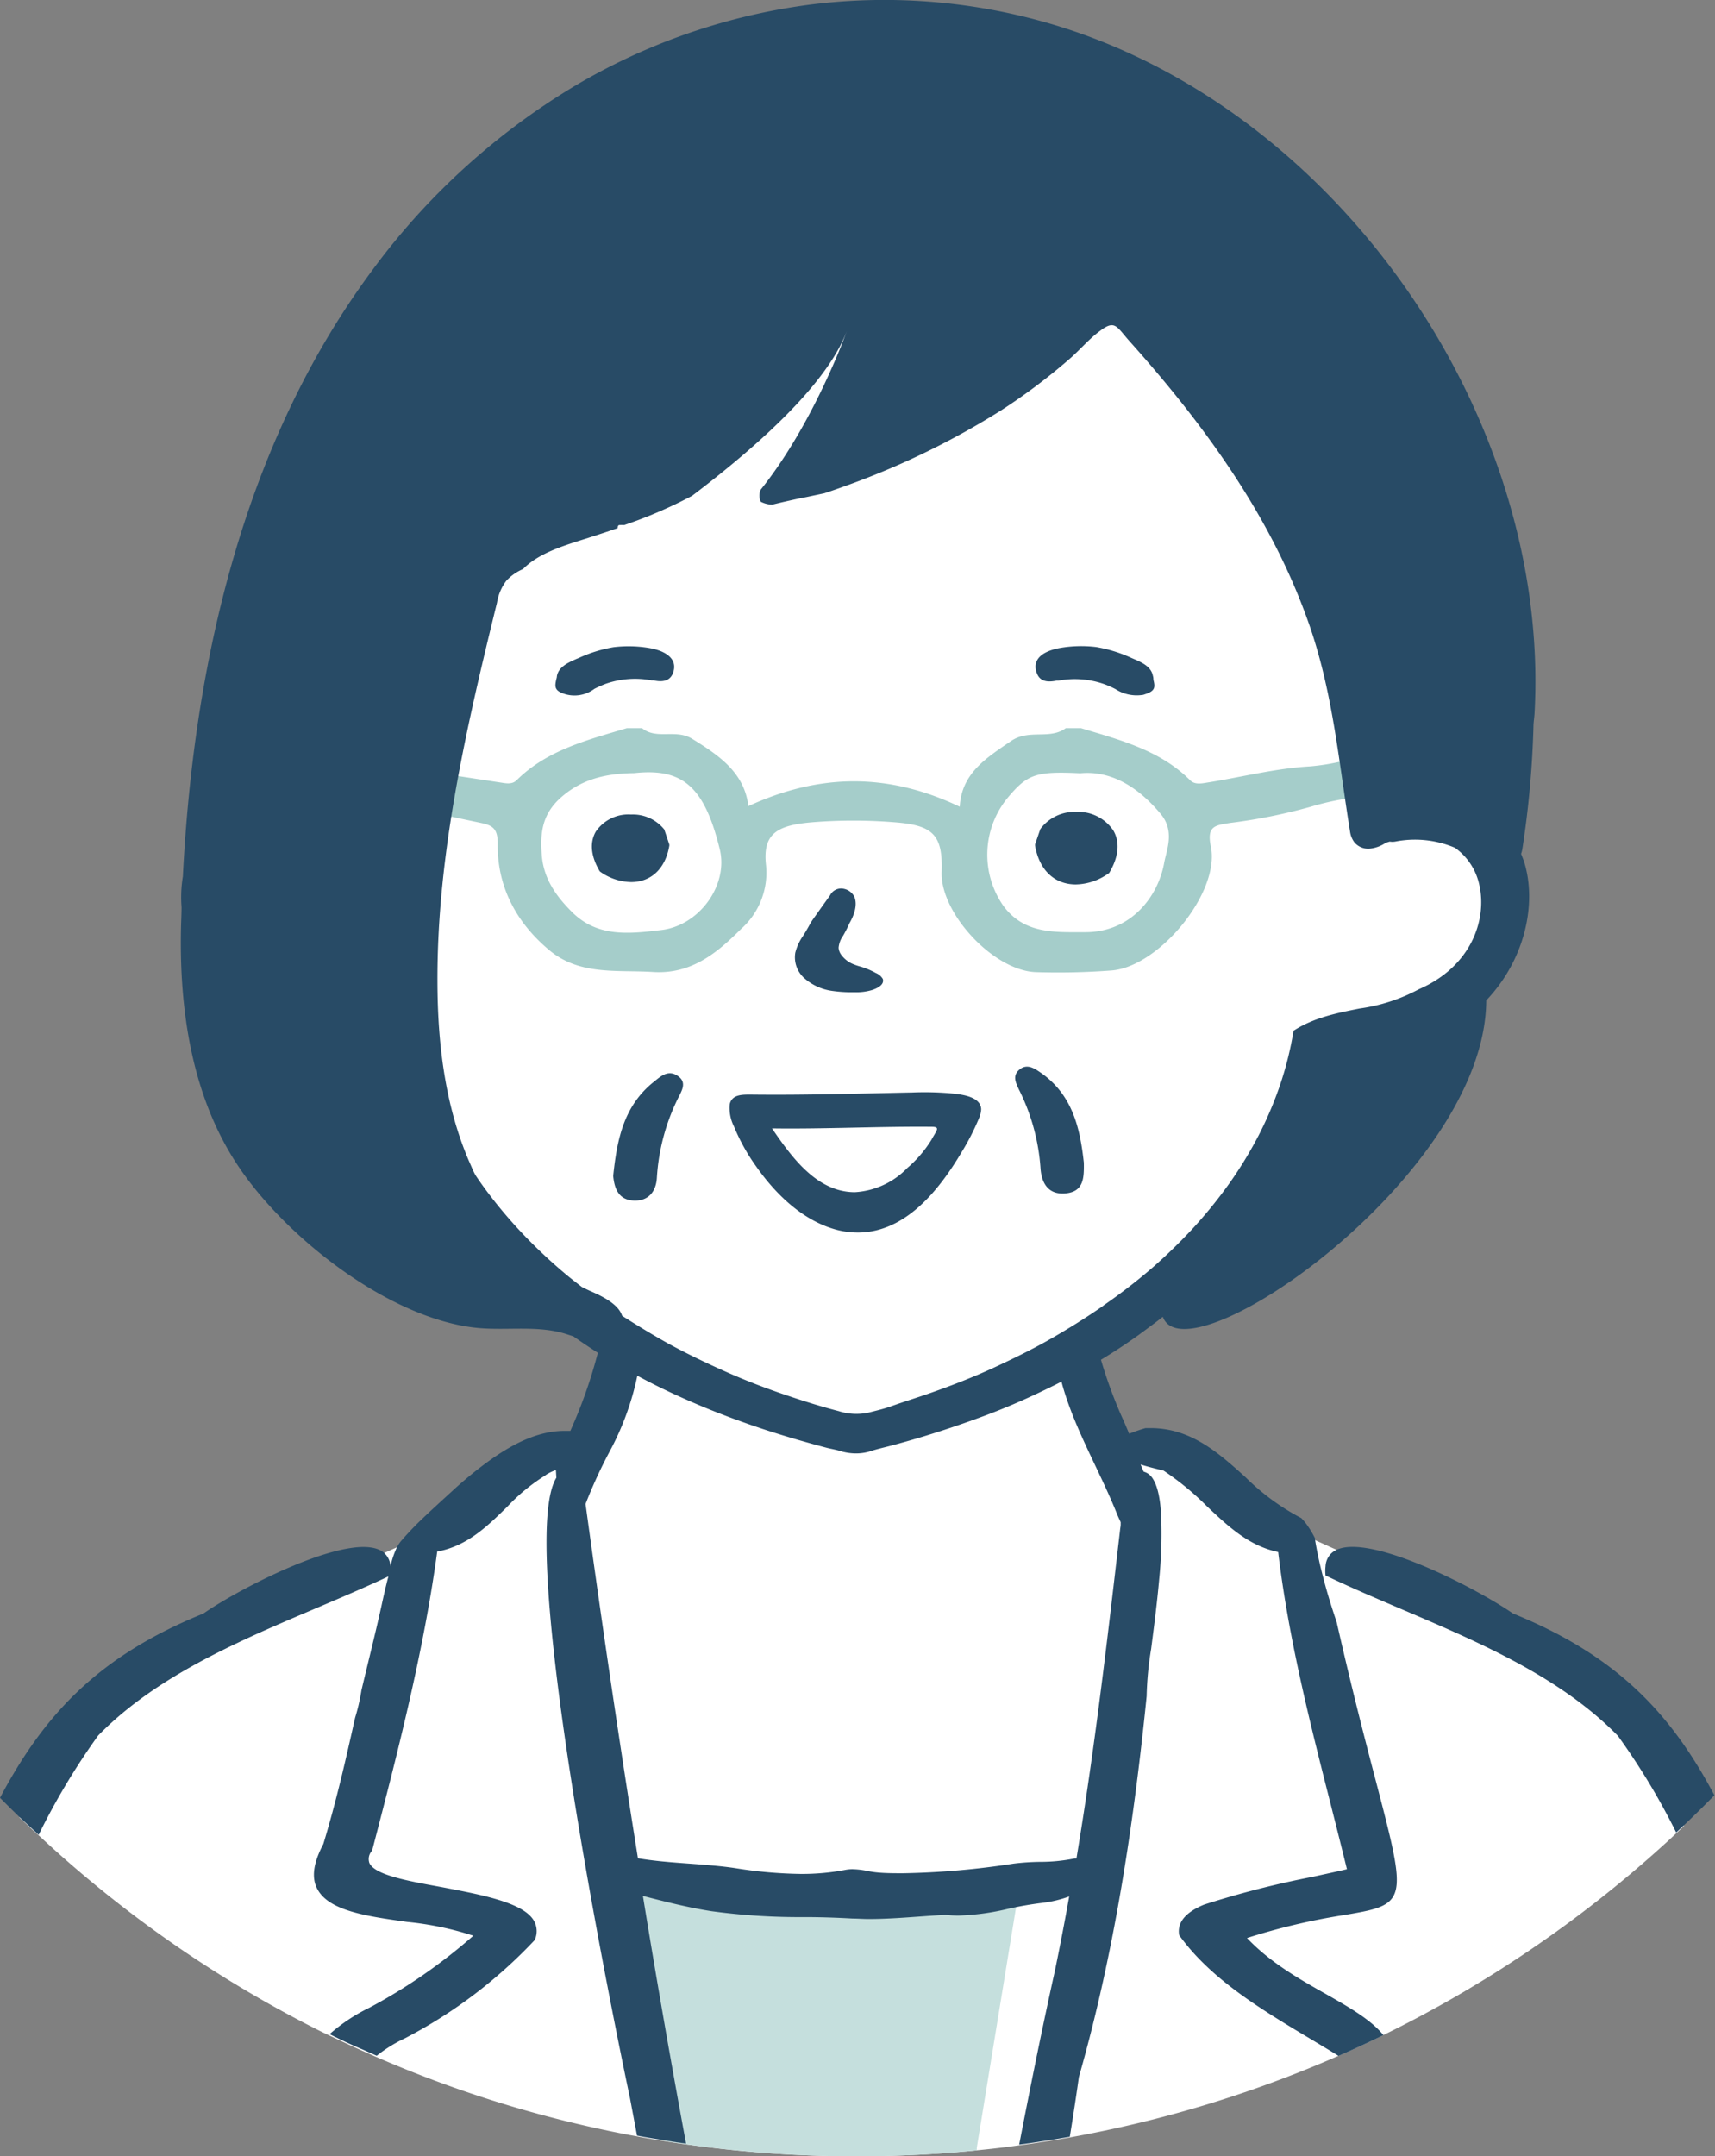 <svg xmlns="http://www.w3.org/2000/svg" width="224.53" height="282.23" viewBox="0 0 224.53 282.23"><rect x="0" y="0" width="224.53" height="282.23" fill="#808080" stroke="none"/><defs><style>.cls-1{fill:#fff;}.cls-2{fill:#c5dfdd;}.cls-3{fill:#a5cdca;}.cls-4{fill:#284b66;}</style></defs><g id="レイヤー_2" data-name="レイヤー 2"><g id="医療従事者_アイコンセット_笑顔" data-name="医療従事者　アイコンセット　笑顔"><g id="塗り"><path id="白" class="cls-1" d="M220.47,239l-.22.21-.72.67c-.57.54-1.14,1.07-1.73,1.6a158,158,0,0,1-36.69,24.88l-.16.08c-1.89.91-3.79,1.8-5.72,2.64l0,0A156.36,156.36,0,0,1,140,279.77l-1.57.27c-1.68.28-3.36.54-5.06.76l-1.62.22c-1.3.16-2.61.31-3.93.43-.51.06-1,.1-1.55.15q-7,.63-14.18.63a157.08,157.08,0,0,1-22.37-1.58l-.93-.13c-.83-.12-1.66-.26-2.49-.4l-1-.16c-.67-.11-1.33-.23-2-.36l-1-.18a156.15,156.15,0,0,1-33.17-10.25l-1.87-.83c-1.45-.66-2.88-1.33-4.3-2-.63-.29-1.26-.61-1.89-.93A157.37,157.37,0,0,1,5,240.16c-.49-.44-1-.89-1.45-1.35l-1-.92c.15-.38.3-.74.44-1.08,3.41-16.38,27.08-24.73,47.27-33.53l1.61-.72h0c8-3.55,15.34-7.21,20.49-11.51a0,0,0,0,1,0,0c.35-.29.68-.58,1-.88A26.88,26.88,0,0,0,76,187.49,15.61,15.61,0,0,0,79.92,178h0a15.75,15.75,0,0,0-.14-2.72c0-.21-.06-.42-.1-.64h0l-.23-.12-.25-.13-.25-.13-.55-.3h0C60,164.08,51.65,149.67,49.8,132.85h0a88.62,88.62,0,0,1,1.79-27.54c.31-1.59.68-3.21,1.08-4.84a199.89,199.89,0,0,1,9.38-28c5.54-2.71,24.73-3.33,42.65-29.76.59-.24,9.51-5.12,10.17-5.46l-7.93,22.53c12.32,3.43,37.56-31.52,43.15-19.11,18.13,17.76,23.64,35.79,27.49,53.61a20.54,20.54,0,0,0,1,5,9.53,9.53,0,0,0,2.58,4,11,11,0,0,0,2.94,1.84h0c4.19,1.89,9.4,2.32,12.81,9.23h0c.17.34.33.69.49,1.06,1,11.43-4.48,12.67-8.6,17.1a14.44,14.44,0,0,0-2.26,3.15,13.85,13.85,0,0,0-.77,1.73c-4,10.66-13.37,17.9-22.49,23.78h0c-1.94,1.26-3.87,2.45-5.74,3.6-6.16,3.81-11.58,7.18-14.25,10.83q-.24.33-.45.66a8.07,8.07,0,0,0-1.23,3.13l0,.2c1.29,2.7,2.59,7.4,4.12,9.89,0,0,0,0,0,0a5,5,0,0,0,1.08,1.31s0,0,0,0a1.31,1.31,0,0,0,.52.25h0l.08,0a1.25,1.25,0,0,0,.73-.09l.12,0h0l.55-.17c7.39-2.16,9.45,2.16,15.81,7.29,1.47.69,2.9,1.35,4.27,2,1.06.5,2.1,1,3.1,1.43l3,1.36C210.81,218.93,208.06,215,220.47,239Z"/><path class="cls-2" d="M133.51,246.63l-.5,3.08-5.13,31.41s0,.11,0,.33c-.51.06-1,.1-1.55.15q-7,.63-14.18.63a157.08,157.08,0,0,1-22.37-1.58l-.93-.13c-.83-.12-1.66-.26-2.49-.4L81.12,249l.91-1.29h0l1.33-1.89.32.06c2,.37,12.68,2.35,14.35,2.4,1.83.06,22.79.91,28.88-.78S133.51,246.63,133.51,246.63Z"/><path id="メガネ" class="cls-3" d="M178.63,99.24a23.44,23.44,0,0,0-3.3.48h0a28.8,28.8,0,0,1-3.84.59c-4.4.25-8.76,1.36-13.13,2.07-.86.13-1.88.41-2.54-.25-3.95-3.94-9.16-5.27-14.29-6.82h-2c-2.11,1.55-4.81.07-7.16,1.68-3.28,2.24-6.48,4.23-6.72,8.6-9.33-4.45-18.32-4.39-27.67-.08-.54-4.39-3.8-6.61-7.36-8.81-2.16-1.33-4.65.16-6.56-1.39h-2c-5.16,1.55-10.42,2.85-14.41,6.8-.62.62-1.45.41-2.2.3L60,101.58c-2.45-.38-4.9-.76-7.34-1.12l-7.5-1.15a5.81,5.81,0,0,0-5.35,1.63c.67,2.18,2.55,2.38,4.19,2.74,2.52.56,5.05,1.09,7.58,1.62s5,1.06,7.5,1.59l3.93.83c1.46.31,2.18.73,2.15,2.76-.06,5.53,2.37,10.19,6.69,13.83,4,3.4,8.91,2.61,13.64,2.91,5.11.33,8.52-2.63,11.55-5.65a9.85,9.85,0,0,0,3.25-8.31c-.48-4.19,1.5-5.26,6.08-5.64a67.06,67.06,0,0,1,10.7,0c5,.38,6.39,1.56,6.21,6.52-.18,5.4,6.83,12.94,12.38,13.1a92.85,92.85,0,0,0,9.87-.22c6.21-.48,14.22-10.22,13-16.19-.58-2.76.58-2.8,2.51-3.12a71.72,71.72,0,0,0,10.46-2.09,36.25,36.25,0,0,1,4.55-1.06,27.86,27.86,0,0,0,5.19-1.34,11.93,11.93,0,0,0,2.59-1.37v-1.31A8.12,8.12,0,0,0,178.63,99.24ZM86.57,121.73c-4.12.48-8.29,1-11.65-2.33-2.15-2.13-3.81-4.47-4-7.64-.21-2.86.11-5.25,2.53-7.39,2.93-2.59,6.26-3.13,9.6-3.18,6.31-.68,9.18,1.75,11.19,10C95.36,115.85,91.57,121.14,86.57,121.73Zm65.85-8.82c-.8,4.48-4.38,9.15-10.42,9.1-3.93,0-7.86.25-10.6-3.39a11.72,11.72,0,0,1,.54-14.22c2.57-3.06,3.66-3.47,9.48-3.19,3.88-.37,7.43,1.61,10.52,5.3C153.87,108.8,152.71,111.28,152.42,112.91Z"/></g><g id="アウトライン"><path class="cls-4" d="M175,212.33c-.65-1.93-1.26-3.88-1.76-5.84q-.66-2.46-1.08-5a.25.25,0,0,0,0-.07l0-.08a12.24,12.24,0,0,0-1.23-2c-.17-.21-.35-.42-.56-.64a30.13,30.13,0,0,1-7.29-5.34c-3.51-3.17-7.15-6.44-12.44-6.44-.2,0-.41,0-.67,0a21.55,21.55,0,0,0-2.14.74h0c-.22-.53-.44-1.06-.67-1.58a60.43,60.43,0,0,1-3.71-10.67,31.66,31.66,0,0,1-4.87,3.31,19.58,19.58,0,0,0,.53,2.64c1.68,5.88,4.9,11.2,7.16,16.87.13.32.29.65.45,1h0l0,.32c0,.2-.05.41-.07.61-1.7,14.7-3.34,28.81-5.72,43.08h0c-.08,0-.15,0-.22,0a22.45,22.45,0,0,1-4.53.45,31.4,31.4,0,0,0-3.46.23,105.62,105.62,0,0,1-14.47,1.26c-1.11,0-2.19,0-3.23-.09a12.25,12.25,0,0,1-1.41-.2,10.84,10.84,0,0,0-2-.24,5.1,5.1,0,0,0-1,.1,30.16,30.16,0,0,1-5.78.52,58.56,58.56,0,0,1-8.52-.75c-2-.3-4.11-.45-6.1-.6-2.21-.16-4.49-.33-6.69-.7h0c-2.22-13.87-4.52-29.26-6.86-46.37a64.14,64.14,0,0,1,3.16-6.88,36.58,36.58,0,0,0,4.26-14.26A11.64,11.64,0,0,1,79,173.91a63.49,63.49,0,0,1-4.33,13.37l-.61,0h-.14c-3.69,0-7.12,1.92-10,4a52.47,52.47,0,0,0-4.75,3.91c-1.51,1.38-3,2.73-4.48,4.17-.74.74-1.46,1.5-2.14,2.29a4.32,4.32,0,0,0-.61.92h0a11.57,11.57,0,0,0-.82,2.45,2.52,2.52,0,0,0-.79-1.73c-3.68-3.36-19,4.6-23.7,7.9C12.91,216.75,5.81,224.36,0,235.31l1.21,1.21,1.4,1.37,1,.92c.48.46,1,.91,1.45,1.35a90.59,90.59,0,0,1,7.79-13c10-10.23,25.34-14.86,38-20.83-.35,1.32-.65,2.66-.94,4-.81,3.65-1.73,7.28-2.59,10.91a25.62,25.62,0,0,1-.83,3.59c-1.18,5.27-2.4,10.72-4.16,16.53-1.35,2.54-1.59,4.51-.72,6,1.58,2.77,6.49,3.46,11.69,4.19a40.82,40.82,0,0,1,8.67,1.81,71.88,71.88,0,0,1-13.61,9.42,22.93,22.93,0,0,0-5.21,3.46c1.42.72,2.85,1.39,4.3,2l1.87.83A18.31,18.31,0,0,1,53,266.79a63.38,63.38,0,0,0,17-12.86,2.76,2.76,0,0,0-.12-2.57C68.47,249,63.06,248,57.84,247c-4.51-.82-8.76-1.59-9.48-3.16a1.58,1.58,0,0,1,.36-1.62c3.15-12.1,6.72-25.8,8.52-39.14,3.93-.72,6.59-3.34,9.17-5.87a24.79,24.79,0,0,1,5-4.11,1.25,1.25,0,0,1,.22-.16,6.33,6.33,0,0,1,1.15-.53h0l.06,1h0c-.89,1.44-1.28,4.37-1.29,8.3-.06,21,10.39,70.36,10.92,72.87l.93,4.94c.66.13,1.32.25,2,.36l1,.16c.83.14,1.66.28,2.49.4l.93.13c-1.8-9.71-3.7-20.47-5.65-32.42,2.94.76,6,1.54,9,2a85.37,85.37,0,0,0,12.11.77c2.08,0,4.24.07,6.34.19.68,0,1.37.06,2.12.06,2.11,0,4.26-.15,6.34-.3,1.24-.09,2.49-.18,3.75-.24a15.16,15.16,0,0,0,1.67.09,31.71,31.71,0,0,0,6.55-.9,45.27,45.27,0,0,1,4.49-.77,15.56,15.56,0,0,0,3.44-.83c-.57,3.21-1.19,6.43-1.86,9.68-1.7,7.64-3.23,15.28-4.69,22.8,1.7-.22,3.38-.48,5.06-.76l1.57-.27c.46-2.83.86-5.46,1.19-7.82,4.05-14.2,6.87-30,8.87-49.84a43.11,43.11,0,0,1,.59-6.2c.35-2.73.77-5.94,1.05-9.09A58.74,58.74,0,0,0,152,198c-.15-2.26-.57-4-1.39-4.87a2,2,0,0,0-.88-.51c-.14-.31-.27-.62-.4-.94h0c.95.3,2,.56,3,.8a37,37,0,0,1,5.67,4.66c2.83,2.67,5.5,5.19,9.34,6,1.34,11.26,4.19,22.47,6.95,33.32.7,2.76,1.39,5.49,2.05,8.19-1.35.32-2.87.64-4.49,1a122.71,122.71,0,0,0-14.22,3.64c-2.41,1-3.55,2.33-3.25,4,4.13,5.75,10.72,9.7,17.1,13.52,1.28.77,2.54,1.51,3.76,2.28,1.93-.84,3.83-1.73,5.72-2.64l.16-.08c-1.61-2-4.42-3.61-7.53-5.38-3.43-1.93-7.3-4.12-10.33-7.33a84.48,84.48,0,0,1,12.67-3c3.37-.57,5.4-.92,6.34-2.24,1.35-1.91.34-5.78-2.1-15.15C178.83,228.16,177.05,221.35,175,212.33Z"/><path class="cls-4" d="M198.07,211.18c-4.47-3.11-18.32-10.37-23-8.37a2.67,2.67,0,0,0-.74.47,2.52,2.52,0,0,0-.79,1.73h0a5,5,0,0,0,0,1.2l.32.15c12.61,6,27.93,10.6,37.95,20.83a89.45,89.45,0,0,1,7.64,12.66l.72-.67.22-.21c.9-.85,1.78-1.71,2.66-2.58l1.4-1.41C218.74,224.21,211.65,216.69,198.07,211.18Z"/><path class="cls-4" d="M124.2,143.08a39.77,39.77,0,0,0-4.76-.09c-7,.14-13.92.36-21,.28-1.15,0-2.59-.08-2.9,1.24a5.31,5.31,0,0,0,.55,2.92A25.69,25.69,0,0,0,99,152.67c2.51,3.58,6,7,10.31,8.23a11,11,0,0,0,3,.42c6.25,0,10.66-5.59,13.57-10.49a31.31,31.31,0,0,0,2.32-4.54,3.24,3.24,0,0,0,.25-1,1.27,1.27,0,0,0,0-.2C128.29,143.38,125.48,143.2,124.2,143.08Zm-2.19,6a15.8,15.8,0,0,1-3.22,3.79,10.39,10.39,0,0,1-6.87,3.17c-5,0-8.31-4.64-10.85-8.35,6.75.1,14.3-.28,20.92-.21C123.13,147.49,122.64,147.93,122,149.08Z"/><path class="cls-4" d="M109,129.7a18.25,18.25,0,0,0,2.19.17h.8a7.1,7.1,0,0,0,2.18-.29c1.09-.36,1.59-.87,1.41-1.45a1.88,1.88,0,0,0-.92-.78l-.09-.05a9.47,9.47,0,0,0-1.21-.55,7.16,7.16,0,0,0-.82-.27,7.65,7.65,0,0,1-1-.36,3.63,3.63,0,0,1-1.35-1.08,1.77,1.77,0,0,1-.4-1,3.15,3.15,0,0,1,.58-1.55,16.67,16.67,0,0,0,.86-1.69c.81-1.39,1-2.67.58-3.51a2,2,0,0,0-1.73-1,1.62,1.62,0,0,0-1.41.9l-1.19,1.66c-.33.47-.66.93-1,1.41s-.48.78-.71,1.18-.39.67-.65,1.08a6.53,6.53,0,0,0-1,2.18,3.66,3.66,0,0,0,1.18,3.33A6.91,6.91,0,0,0,109,129.7Z"/><path class="cls-4" d="M87,108.61a5.25,5.25,0,0,0-4.38-2A5.16,5.16,0,0,0,78,108.85c-.57,1-.94,2.66.46,5.09l.07.11.1.08a7.2,7.2,0,0,0,4,1.32h0c2.63,0,4.5-1.78,5-4.77l0-.14L87,108.67Z"/><path class="cls-4" d="M140.91,106.27a5.55,5.55,0,0,0-4.66,2.18l-.05.07-.69,2,0,.15c.54,3.19,2.53,5.09,5.34,5.09h0a7.56,7.56,0,0,0,4.24-1.42l.12-.07.07-.12c1.5-2.6,1.09-4.39.49-5.43A5.51,5.51,0,0,0,140.91,106.27Z"/><path class="cls-4" d="M86.47,85.21a7.39,7.39,0,0,0-1.34-.37,16.24,16.24,0,0,0-4.8-.13,17.88,17.88,0,0,0-4.53,1.4l-.32.13c-1,.45-2.35,1-2.57,2.26,0,.17-.06.32-.09.46-.19.89-.24,1.42,1,1.84a4.34,4.34,0,0,0,4-.64,14.36,14.36,0,0,1,1.48-.66,11.69,11.69,0,0,1,6-.45l.23,0c.63.12,2.1.41,2.59-1C88.43,87.2,88.39,86,86.47,85.21Z"/><path class="cls-4" d="M150.94,88.47c-.22-1.25-1.52-1.8-2.57-2.25l-.32-.14a18.25,18.25,0,0,0-4.53-1.39,16.24,16.24,0,0,0-4.8.13,7.39,7.39,0,0,0-1.34.37c-1.92.75-2,2-1.64,2.9.48,1.4,1.95,1.11,2.58,1l.24,0a11.6,11.6,0,0,1,6,.45,12.31,12.31,0,0,1,1.47.65,5.15,5.15,0,0,0,3.45.78c.17,0,.35-.08.53-.14,1.26-.42,1.22-.94,1-1.84C151,88.79,151,88.64,150.94,88.47Z"/><path class="cls-4" d="M138,3.25A77.48,77.48,0,0,0,106.25.58a80.8,80.8,0,0,0-31,10.67A90.84,90.84,0,0,0,48.63,35.52c-16.79,22.7-23.28,51.32-24.69,79.21a16.68,16.68,0,0,0-.17,4c0,.89-.05,1.77-.07,2.65-.25,10.85,1.43,22.14,7.44,31.17,6.18,9.31,19.53,19.85,30.94,21.21,3.88.46,7.9-.32,11.66.73.45.13.89.28,1.33.42,1.14.8,2.28,1.57,3.46,2.31,2.13,1.33,4.32,2.56,6.56,3.71s4.73,2.28,7.15,3.28,5.13,2,7.74,2.86,5.52,1.71,8.31,2.44c.6.15,1.21.24,1.79.43a7.09,7.09,0,0,0,1.89.29,6.31,6.31,0,0,0,2.24-.37c.79-.24,1.6-.42,2.4-.63,1.4-.37,2.8-.77,4.19-1.19,2.68-.81,5.34-1.71,8-2.7s5-2,7.38-3.13,4.57-2.26,6.78-3.54,4.19-2.56,6.19-4c1-.74,2.08-1.52,3.09-2.32,3.05,8.47,42.22-18.4,42.34-41.41,5.21-5.48,6.58-12.8,5-18-.13-.41-.28-.8-.44-1.18a3.66,3.66,0,0,0,.17-.65,127.57,127.57,0,0,0,1.45-15.95c0-.57.1-1.14.14-1.72C203.06,54.76,175.4,14.49,138,3.25Zm6.48,167.63c-2.24,1.56-4.56,3-6.93,4.36s-5,2.64-7.51,3.8-5.3,2.25-8,3.2c-1.77.63-3.52,1.16-5.29,1.79-1,.37-2,.59-3,.85a7.61,7.61,0,0,1-3.93-.18c-2.28-.59-4.55-1.3-6.79-2.06-2.73-.92-5.42-1.95-8-3.1s-5.11-2.36-7.58-3.71c-2-1.12-4-2.33-6-3.61-.48-1.49-2.46-2.5-4.07-3.2q-.61-.27-1.2-.57c-.72-.56-1.44-1.11-2.14-1.7a68.65,68.65,0,0,1-5.63-5.29,61.74,61.74,0,0,1-4.83-5.75c-.41-.56-.81-1.12-1.2-1.7s-.67-1.37-1-2.08c-3.14-7.34-4.09-15.45-4.11-23.43-.06-16.79,3.8-33.32,7.8-49.63A6.44,6.44,0,0,1,66.3,76a6.37,6.37,0,0,1,2.18-1.52c2-2.06,5.32-3.06,8-3.91,1.46-.46,2.93-.94,4.39-1.45h0s0-.06,0-.1,0-.3.27-.3h.12a1.09,1.09,0,0,1,.25,0l.22,0A60.54,60.54,0,0,0,90.6,64.9c8.8-6.66,17.75-14.75,20.28-21.61,0,0-4.24,12-11.28,20.79a1.85,1.85,0,0,0,0,1.59,3.5,3.5,0,0,0,1.49.38c1.5-.36,3-.71,4.52-1l2.32-.49c1.2-.4,2.4-.82,3.59-1.26a103.64,103.64,0,0,0,19.47-9.54A78.45,78.45,0,0,0,140,47c1.34-1.15,2.54-2.61,4-3.68,2-1.54,2.19-.54,3.88,1.34,9.92,11.08,18.78,23.27,23.65,37.46,3,8.82,3.75,17.64,5.22,26.73a3,3,0,0,0,.57,1.4l.06.07a2.36,2.36,0,0,0,2.21.72h0a4.44,4.44,0,0,0,1.83-.73l.52-.16a2.18,2.18,0,0,0,.72,0,13.41,13.41,0,0,1,7.82.81,8,8,0,0,1,3.2,4.9c1,4.46-1,10.62-7.93,13.62A23,23,0,0,1,178,132c-2.92.58-5.94,1.18-8.56,2.85l-.11.07,0,.13a44.61,44.61,0,0,1-1.73,6.92,49.43,49.43,0,0,1-2.81,6.62,53.53,53.53,0,0,1-3.8,6.24,61.23,61.23,0,0,1-4.71,5.83,70.09,70.09,0,0,1-5.53,5.37A75.85,75.85,0,0,1,144.45,170.88Z"/></g><path class="cls-4" d="M83,157.14c2,.07,2.91-1.31,3-3a27.13,27.13,0,0,1,2.73-10.32c.49-1,1.28-2.14,0-3s-2.25.07-3.11.76c-4,3.17-4.85,7.66-5.34,12.33C80.44,155.6,81,157.06,83,157.14Z"/><path class="cls-4" d="M136.18,140.35c-.8-.55-1.81-1.21-2.81-.27-.84.79-.35,1.67,0,2.47a27,27,0,0,1,2.85,10.28c.12,2,1,3.61,3.35,3.36s2.35-2.08,2.33-4C141.41,147.72,140.44,143.26,136.18,140.35Z"/></g></g></svg>